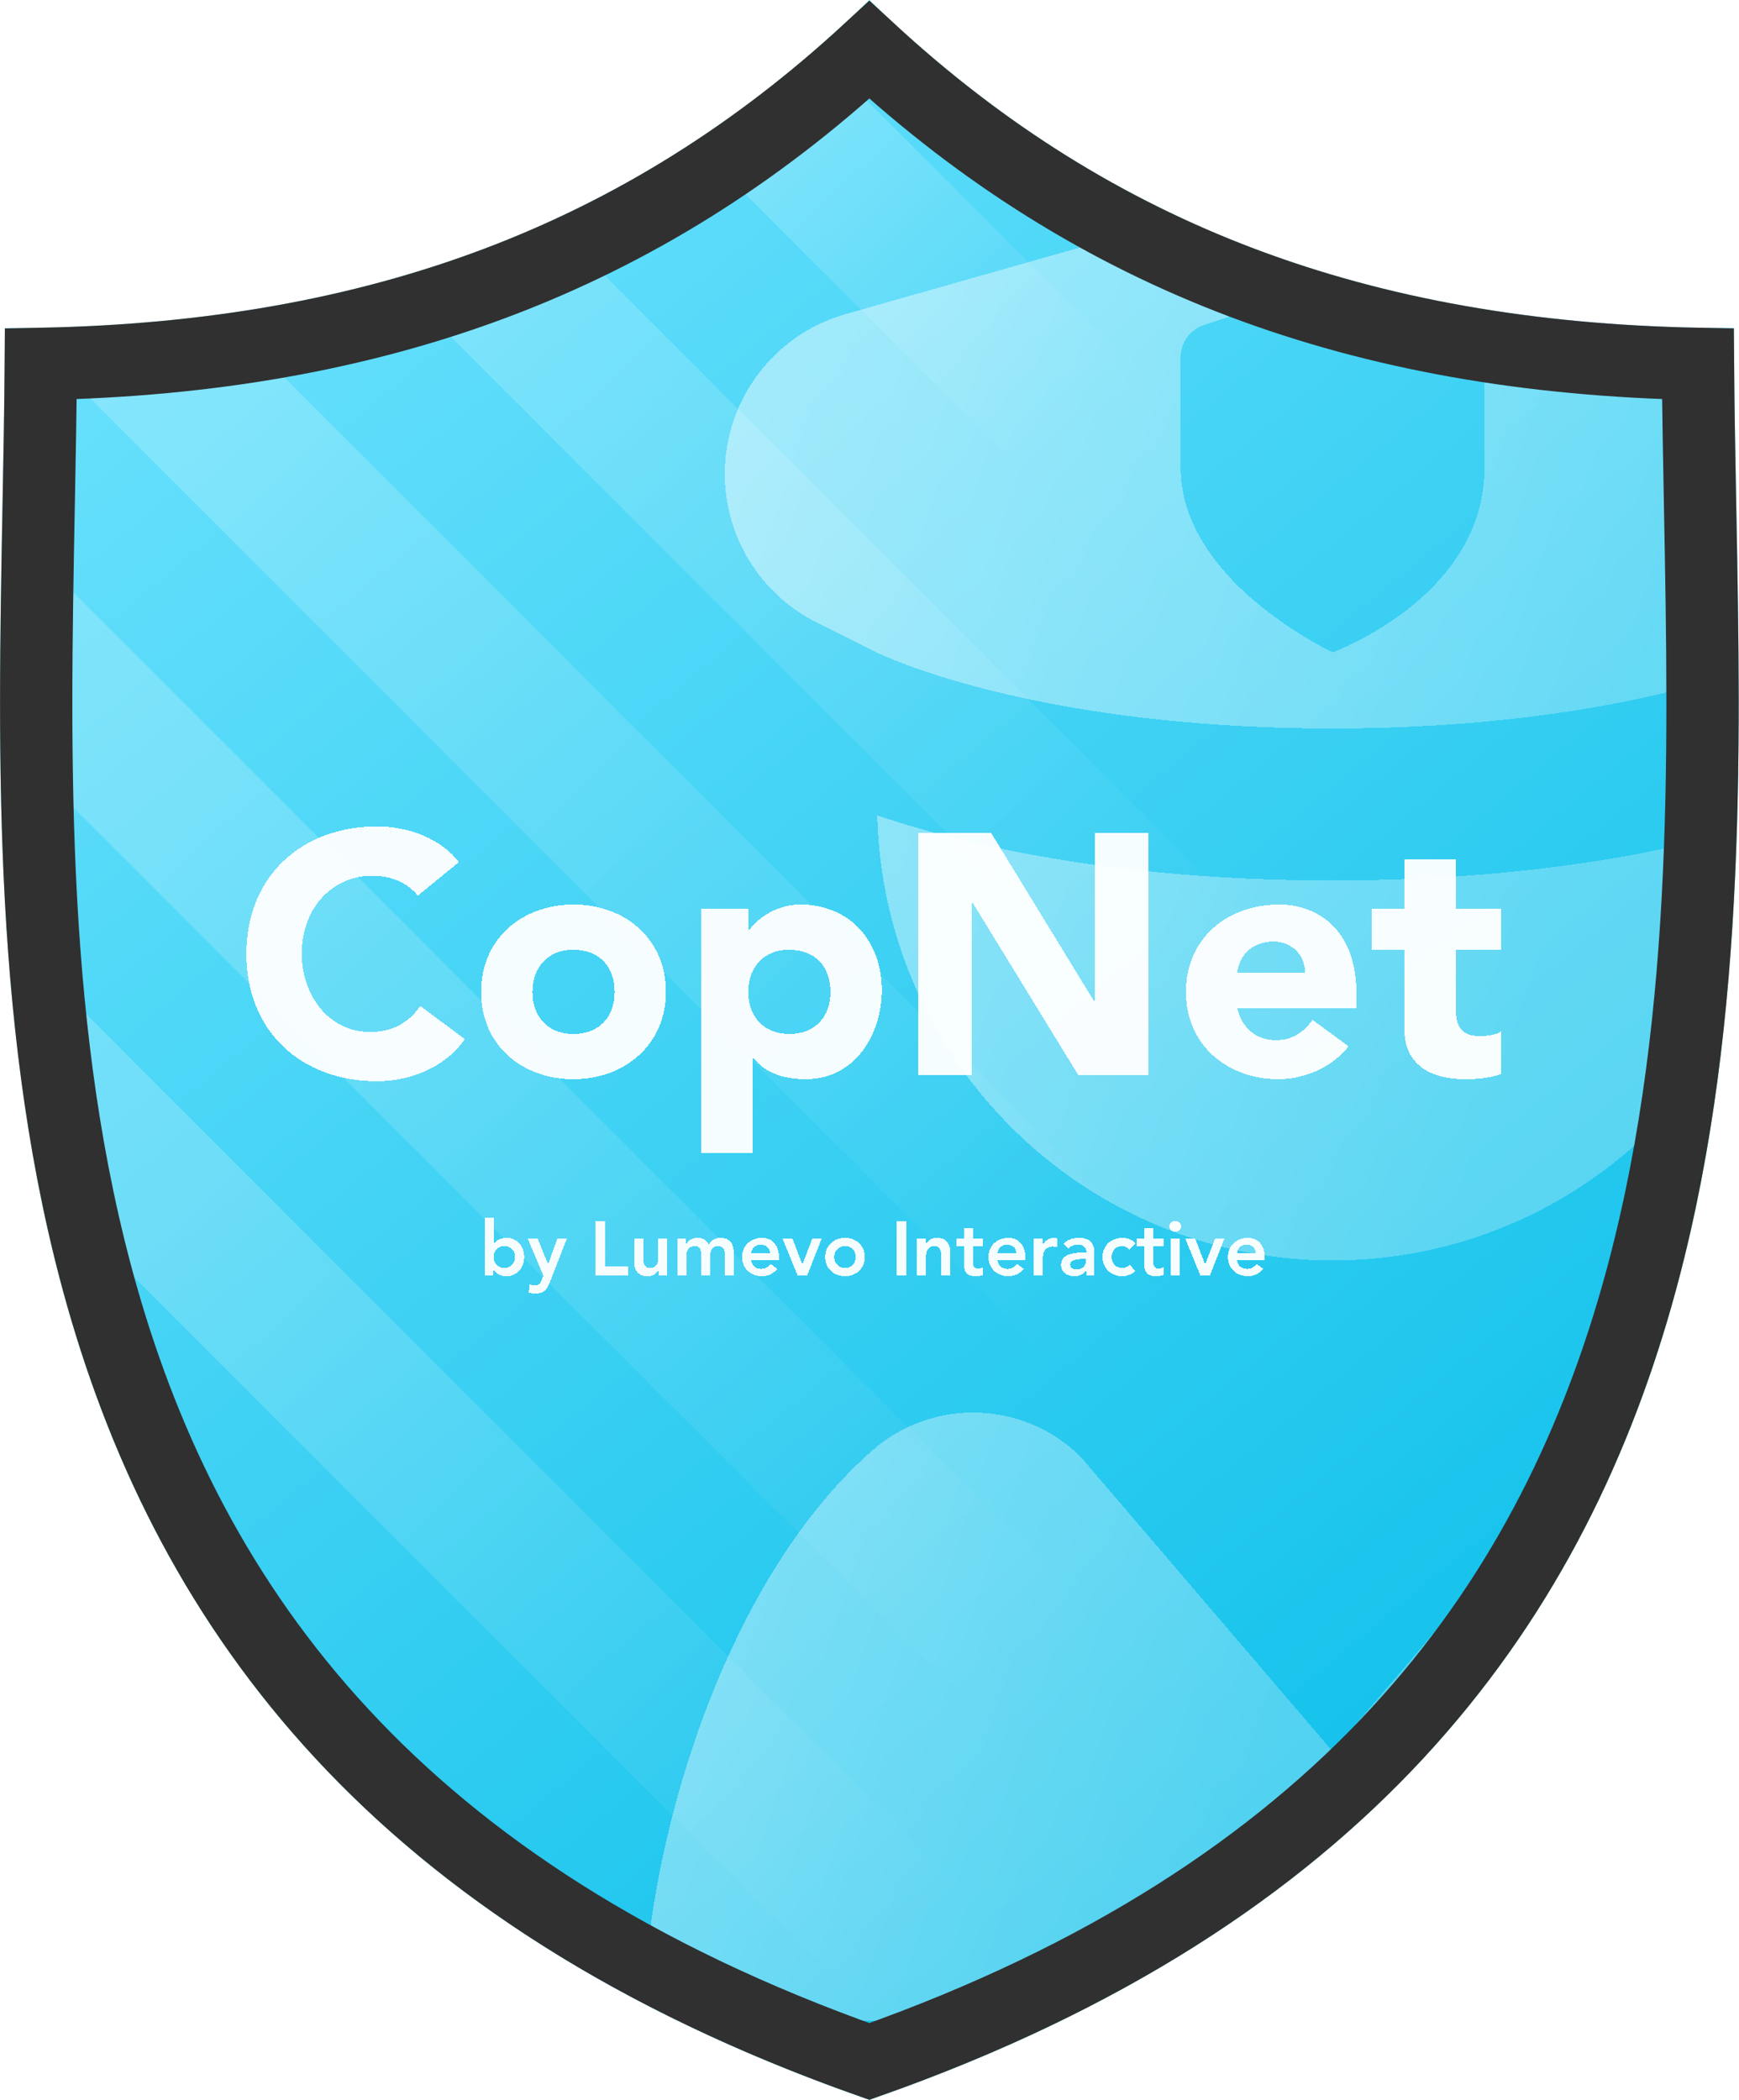 <svg width="3728" height="4500" viewBox="0 0 3728 4500" fill="none" xmlns="http://www.w3.org/2000/svg">
<g clip-path="url(#clip0_295_133)">
<path d="M3717.23 703.116C2949.37 703.116 2361.11 483.733 1863.66 0C1366.27 483.733 778.046 703.116 10.242 703.116C10.242 1962.73 -250.408 3767.24 1863.66 4500C3977.87 3767.23 3717.23 1962.73 3717.23 703.116Z" fill="url(#paint0_linear_295_133)"/>
<mask id="mask0_295_133" style="mask-type:alpha" maskUnits="userSpaceOnUse" x="0" y="0" width="3728" height="4500">
<path d="M3717.23 703.116C2949.37 703.116 2361.11 483.733 1863.66 0C1366.27 483.733 778.046 703.116 10.242 703.116C10.242 1962.73 -250.408 3767.24 1863.66 4500C3977.87 3767.23 3717.23 1962.73 3717.23 703.116Z" fill="url(#paint1_linear_295_133)"/>
</mask>
<g mask="url(#mask0_295_133)">
<line x1="-642.85" y1="1576.32" x2="2524.27" y2="4743.44" stroke="url(#paint2_linear_295_133)" stroke-opacity="0.2" stroke-width="326"/>
<line x1="-231.166" y1="1111.64" x2="2935.95" y2="4278.76" stroke="url(#paint3_linear_295_133)" stroke-opacity="0.2" stroke-width="326"/>
<line x1="172.367" y1="602.133" x2="3339.49" y2="3769.25" stroke="url(#paint4_linear_295_133)" stroke-opacity="0.2" stroke-width="326"/>
<line x1="563.671" y1="88.546" x2="3730.79" y2="3255.67" stroke="url(#paint5_linear_295_133)" stroke-opacity="0.2" stroke-width="326"/>
<line x1="938.671" y1="-473.954" x2="4105.79" y2="2693.17" stroke="url(#paint6_linear_295_133)" stroke-opacity="0.2" stroke-width="326"/>
</g>
<mask id="mask1_295_133" style="mask-type:alpha" maskUnits="userSpaceOnUse" x="0" y="0" width="3728" height="4500">
<path d="M3717.23 703.116C2949.37 703.116 2361.11 483.733 1863.66 0C1366.27 483.733 778.046 703.116 10.242 703.116C10.242 1962.73 -250.408 3767.24 1863.66 4500C3977.87 3767.23 3717.23 1962.73 3717.23 703.116Z" fill="url(#paint7_linear_295_133)"/>
</mask>
<g mask="url(#mask1_295_133)">
<g filter="url(#filter0_d_295_133)">
<path d="M3832.78 1747.43C3820.24 2275.44 3387.67 2701.17 2856.72 2701.17C2325.78 2701.17 1893.37 2275.28 1880.66 1747.43C2053.95 1806.06 2376.75 1886.84 2856.72 1886.84C3336.69 1886.84 3659.49 1806.06 3832.78 1747.43ZM4159.65 4329.84H1553.79C1507.05 4329.84 1462.58 4309.8 1431.64 4274.79C1400.86 4239.77 1386.53 4193.19 1392.23 4146.78C1432.13 3826.25 1581.48 3362.08 1870.4 3108.18C1999.88 2994.66 2195.97 3001.5 2317.31 3122.67L2856.89 3753.45L3387.67 3132.12C3517.96 3001.17 3714.38 2994.49 3843.37 3108.34C4132.13 3362.25 4281.48 3826.42 4321.54 4146.94C4327.24 4193.36 4312.91 4239.94 4282.13 4274.95C4251.19 4309.97 4206.72 4330 4159.98 4330L4159.65 4329.84ZM3901.19 673.321L3133.27 455.08C2951.67 409.64 2761.77 409.64 2580.18 455.08L1812.26 673.321C1659.33 716.806 1553.79 856.546 1553.79 1015.5C1553.79 1150.19 1629.85 1273.48 1750.37 1333.74L1879.52 1398.24C1879.52 1398.24 2205.26 1561.11 2856.72 1561.11C3508.19 1561.11 3833.92 1398.24 3833.92 1398.24L3963.07 1333.74C4083.6 1273.48 4159.65 1150.36 4159.65 1015.5C4159.65 856.546 4054.12 716.806 3901.19 673.321ZM3182.46 1001.66C3182.46 1248.08 2929.69 1368.92 2856.89 1398.24C2783.92 1361.76 2530.99 1218.44 2530.99 1001.66V765.503C2530.99 734.396 2550.86 706.871 2580.5 696.937L2856.72 605.406L3132.94 696.937C3162.59 706.709 3182.46 734.233 3182.46 765.503V1001.66Z" fill="url(#paint8_linear_295_133)" shape-rendering="crispEdges"/>
</g>
</g>
<g filter="url(#filter1_bddd_295_133)">
<path d="M808.488 1771.12C876.75 1771.12 945.012 1797.54 983.914 1847.45L895.834 1919.38C870.878 1889.29 836.38 1876.81 797.478 1876.81C716.004 1876.81 647.008 1942.14 647.008 2044.16C647.008 2130.78 702.792 2211.52 793.808 2211.52C838.582 2211.52 876.016 2193.17 900.972 2155.73L996.392 2226.93C955.288 2287.12 879.686 2317.21 808.488 2317.21C645.54 2317.21 528.1 2210.05 528.1 2044.16C528.1 1879.75 644.806 1771.12 808.488 1771.12ZM1229.49 1938.47C1339.59 1938.47 1427.67 2011.87 1427.67 2125.64C1427.67 2238.67 1338.85 2312.81 1229.49 2312.81C1119.39 2312.81 1031.31 2240.14 1031.31 2125.64C1031.31 2011.87 1119.39 1938.47 1229.49 1938.47ZM1141.41 2125.64C1141.41 2179.22 1175.17 2215.92 1229.49 2215.92C1283.07 2215.92 1317.57 2180.69 1317.57 2125.64C1317.57 2069.85 1283.07 2035.36 1228.75 2035.36C1175.17 2035.36 1141.41 2072.79 1141.41 2125.64ZM1714.92 1938.47C1822.08 1938.47 1890.35 2016.27 1890.35 2122.7C1890.35 2214.45 1834.56 2312.81 1727.4 2312.81C1688.5 2312.81 1641.52 2303.27 1614.36 2265.83H1612.89V2471.35H1502.79V1947.28H1604.09V1994.25H1605.55C1629.78 1960.49 1673.08 1938.47 1714.92 1938.47ZM1604.09 2125.64C1604.09 2179.22 1637.85 2215.92 1692.17 2215.92C1745.75 2215.92 1780.25 2180.69 1780.25 2125.64C1780.25 2069.85 1745.75 2035.36 1691.43 2035.36C1637.85 2035.36 1604.09 2072.79 1604.09 2125.64ZM2083.3 2304H1968.8V1784.33H2124.41L2345.34 2145.46H2346.81V1784.33H2461.31V2304H2311.58L2084.77 1934.06H2083.3V2304ZM2542.37 2125.64C2542.37 2012.6 2628.98 1938.47 2743.48 1938.47C2812.48 1938.47 2907.9 1981.04 2907.9 2129.31V2160.14H2652.47C2661.28 2200.51 2690.64 2229.13 2735.41 2229.13C2772.84 2229.13 2795.6 2210.05 2813.95 2185.83L2891.02 2242.34C2856.52 2287.12 2796.33 2312.81 2740.55 2312.81C2634.12 2312.81 2542.37 2242.34 2542.37 2125.64ZM2652.47 2085.27H2797.8C2797.8 2044.9 2767.71 2017.74 2729.54 2017.74C2688.43 2017.74 2656.14 2044.16 2652.47 2085.27ZM3010.82 2035.36H2940.36V1947.28H3010.82V1841.58H3120.92V1947.28H3217.81V2035.36H3120.92V2160.87C3120.92 2204.91 3136.33 2220.32 3173.03 2220.32C3194.32 2220.32 3211.94 2215.92 3217.81 2210.05V2301.8C3192.12 2310.61 3165.69 2312.81 3140.74 2312.81C3054.86 2312.81 3010.82 2271.7 3010.82 2207.85V2035.36Z" fill="white" fill-opacity="0.95" shape-rendering="crispEdges"/>
</g>
<g filter="url(#filter2_bddd_295_133)">
<path d="M1039.34 2609.77H1058.9V2664.7H1059.39C1065.91 2656.39 1075.53 2652.8 1085.96 2652.8C1109.1 2652.8 1123.77 2671.71 1123.77 2693.88C1123.77 2717.19 1108.94 2734.96 1085.31 2734.96C1074.38 2734.96 1064.12 2730.72 1058.25 2721.26H1057.92V2733H1039.34V2609.77ZM1058.25 2693.88C1058.25 2707.08 1067.86 2717.35 1081.23 2717.35C1094.6 2717.35 1104.21 2707.08 1104.21 2693.88C1104.21 2680.02 1094.27 2670.41 1081.07 2670.41C1068.03 2670.41 1058.25 2680.51 1058.25 2693.88ZM1131.42 2654.76H1152.93L1174.77 2709.04H1175.1L1194.66 2654.76H1215.03L1179.34 2746.37C1172.98 2762.5 1167.76 2772.12 1148.2 2772.12C1143.15 2772.12 1138.1 2771.47 1133.21 2770.16L1135.65 2752.56C1138.75 2753.7 1142.17 2754.52 1145.6 2754.52C1155.87 2754.52 1157.82 2750.77 1161.41 2742.13L1164.83 2733.65L1131.42 2654.76ZM1297.1 2617.6V2714.42H1346.16V2733H1276.56V2617.6H1297.1ZM1359.29 2654.76H1378.85V2695.18C1378.85 2710.83 1383.74 2717.35 1393.2 2717.35C1404.77 2717.35 1411.13 2709.53 1411.13 2697.47V2654.76H1430.69V2733H1412.1V2720.45H1411.78C1407.21 2730.23 1398.9 2734.96 1387.82 2734.96C1365 2734.96 1359.29 2717.68 1359.29 2704.8V2654.76ZM1471.63 2733H1452.07V2654.76H1470.66V2666.98H1470.98C1475.22 2658.18 1483.53 2652.8 1494.94 2652.8C1507 2652.8 1515.32 2657.53 1519.39 2667.31C1525.1 2657.37 1533.41 2652.8 1545.15 2652.8C1564.38 2652.8 1573.35 2665.35 1573.35 2686.87V2733H1553.79V2688.17C1553.79 2676.6 1549.06 2670.41 1539.28 2670.41C1529.01 2670.41 1522.49 2677.91 1522.49 2690.62V2733H1502.93V2685.89C1502.93 2678.07 1499.83 2670.41 1489.56 2670.41C1477.5 2670.41 1471.63 2679.05 1471.63 2690.29V2733ZM1633.35 2652.8C1658.12 2652.8 1670.02 2671.55 1670.02 2695.18V2700.73H1610.37C1611.67 2711.97 1620.15 2719.31 1631.39 2719.31C1640.19 2719.31 1646.88 2715.56 1652.42 2708.71L1666.44 2719.31C1657.96 2729.74 1646.71 2734.96 1633.35 2734.96C1609.39 2734.96 1590.81 2718.33 1590.81 2693.88C1590.81 2669.59 1609.39 2652.8 1633.35 2652.8ZM1610.37 2686.06H1650.46C1650.3 2673.83 1641.99 2667.47 1630.41 2667.47C1618.84 2667.47 1611.83 2674.97 1610.37 2686.06ZM1677.72 2654.76H1699.07L1719.94 2709.53H1720.26L1741.29 2654.76H1761.34L1730.53 2733H1709.67L1677.72 2654.76ZM1811.47 2652.8C1835.43 2652.8 1854.01 2669.43 1854.01 2693.88C1854.01 2718.33 1835.43 2734.96 1811.47 2734.96C1787.51 2734.96 1768.93 2718.33 1768.93 2693.88C1768.93 2669.59 1787.67 2652.8 1811.47 2652.8ZM1788.49 2693.88C1788.49 2707.41 1798.27 2717.35 1811.47 2717.35C1825.16 2717.35 1834.45 2706.92 1834.45 2693.88C1834.45 2680.35 1824.67 2670.41 1811.31 2670.41C1798.27 2670.41 1788.49 2680.51 1788.49 2693.88ZM1942.4 2617.6V2733H1921.86V2617.6H1942.4ZM1985.48 2733H1965.92V2654.76H1984.51V2667.31H1984.83C1989.56 2657.04 1998.52 2652.8 2008.79 2652.8C2032.1 2652.8 2037.32 2670.9 2037.32 2682.96V2733H2017.76V2692.41C2017.76 2676.76 2012.71 2670.41 2003.41 2670.41C1990.86 2670.41 1985.48 2679.54 1985.48 2689.97V2733ZM2066.53 2671.39H2050.39V2654.76H2066.53V2632.1H2086.09V2654.76H2107.61V2671.39H2086.09V2706.1C2086.09 2714.42 2089.35 2718.33 2097.01 2718.33C2101.9 2718.33 2105.98 2717.19 2107.61 2715.88V2732.35C2103.86 2734.14 2096.52 2734.96 2092.12 2734.96C2073.7 2734.96 2066.53 2727.78 2066.53 2708.06V2671.39ZM2161.51 2652.8C2186.28 2652.8 2198.18 2671.55 2198.18 2695.18V2700.73H2138.52C2139.83 2711.97 2148.3 2719.31 2159.55 2719.31C2168.35 2719.31 2175.04 2715.56 2180.58 2708.71L2194.6 2719.31C2186.12 2729.74 2174.87 2734.96 2161.51 2734.96C2137.55 2734.96 2118.96 2718.33 2118.96 2693.88C2118.96 2669.59 2137.55 2652.8 2161.51 2652.8ZM2138.52 2686.06H2178.62C2178.46 2673.83 2170.15 2667.47 2158.57 2667.47C2147 2667.47 2139.99 2674.97 2138.52 2686.06ZM2216.47 2733V2654.76H2236.03V2667.15H2236.36C2240.6 2658.18 2249.24 2652.8 2259.51 2652.8C2262.44 2652.8 2263.91 2653.29 2266.51 2653.94V2672.85C2262.77 2671.87 2259.99 2671.39 2257.06 2671.39C2242.23 2671.39 2236.03 2681.82 2236.03 2692.25V2733H2216.47ZM2303.14 2734.96C2287 2734.96 2274.61 2725.83 2274.61 2711.48C2274.61 2693.39 2289.12 2684.26 2322.7 2684.26H2328.73V2681.98C2328.73 2672.85 2321.56 2667.47 2310.8 2667.47C2302.65 2667.47 2295.31 2670.73 2289.93 2675.62L2279.66 2665.35C2286.67 2658.18 2297.59 2652.8 2312.92 2652.8C2339.65 2652.8 2346.33 2667.8 2346.33 2686.22V2733H2328.73V2722.24H2328.24C2322.7 2731.04 2313.57 2734.96 2303.14 2734.96ZM2321.88 2697.95C2304.6 2697.95 2294.17 2701.7 2294.17 2710.02C2294.17 2716.7 2300.69 2720.29 2308.03 2720.29C2321.39 2720.29 2327.59 2712.79 2327.59 2702.84V2697.95H2321.88ZM2406.01 2652.8C2416.6 2652.8 2427.2 2656.72 2434.37 2664.7L2420.84 2678.23C2416.93 2674.16 2411.87 2670.41 2406.01 2670.41C2391.83 2670.41 2383.02 2681.33 2383.02 2693.88C2383.02 2707.41 2392.8 2717.35 2406.01 2717.35C2411.87 2717.35 2417.58 2714.74 2421.17 2710.02L2434.21 2724.03C2427.69 2730.39 2416.11 2734.96 2406.01 2734.96C2382.05 2734.96 2363.46 2718.17 2363.46 2693.88C2363.46 2670.9 2380.74 2652.8 2406.01 2652.8ZM2453.02 2671.39H2436.88V2654.76H2453.02V2632.1H2472.58V2654.76H2494.1V2671.39H2472.58V2706.1C2472.58 2714.42 2475.84 2718.33 2483.5 2718.33C2488.39 2718.33 2492.47 2717.19 2494.1 2715.88V2732.35C2490.35 2734.14 2483.01 2734.96 2478.61 2734.96C2460.19 2734.96 2453.02 2727.78 2453.02 2708.06V2671.39ZM2519.31 2616.45C2526.48 2616.45 2532.02 2621.51 2532.02 2628.19C2532.02 2635.2 2526.32 2639.93 2519.31 2639.93C2512.3 2639.93 2506.92 2634.55 2506.92 2628.19C2506.92 2621.83 2512.3 2616.45 2519.31 2616.45ZM2529.25 2654.76V2733H2509.69V2654.76H2529.25ZM2541.11 2654.76H2562.46L2583.33 2709.53H2583.65L2604.68 2654.76H2624.73L2593.92 2733H2573.06L2541.11 2654.76ZM2674.86 2652.8C2699.64 2652.8 2711.54 2671.55 2711.54 2695.18V2700.73H2651.88C2653.18 2711.97 2661.66 2719.31 2672.91 2719.31C2681.71 2719.31 2688.39 2715.56 2693.93 2708.71L2707.95 2719.31C2699.47 2729.74 2688.23 2734.96 2674.86 2734.96C2650.9 2734.96 2632.32 2718.33 2632.32 2693.88C2632.32 2669.59 2650.9 2652.8 2674.86 2652.8ZM2651.88 2686.06H2691.98C2691.81 2673.83 2683.5 2667.47 2671.93 2667.47C2660.35 2667.47 2653.35 2674.97 2651.88 2686.06Z" fill="white" fill-opacity="0.95" shape-rendering="crispEdges"/>
</g>
<path d="M1863.66 106.769C2348.86 554.765 2918.86 765.95 3640.02 779.877C3640.73 879.815 3642.66 982.194 3644.62 1086.38C3654.89 1630.78 3666.09 2224.59 3508.73 2777.93C3317.94 3448.81 2878.22 4058.75 1863.66 4417.88C849.178 4058.76 409.489 3448.82 218.721 2777.93C61.381 2224.61 72.582 1630.81 82.852 1086.42C84.818 982.217 86.749 879.827 87.458 779.877C808.558 765.949 1378.52 554.764 1863.66 106.769Z" stroke="#303030" stroke-width="155"/>
</g>
<defs>
<filter id="filter0_d_295_133" x="1141" y="171" width="3431.77" height="4409" filterUnits="userSpaceOnUse" color-interpolation-filters="sRGB">
<feFlood flood-opacity="0" result="BackgroundImageFix"/>
<feColorMatrix in="SourceAlpha" type="matrix" values="0 0 0 0 0 0 0 0 0 0 0 0 0 0 0 0 0 0 127 0" result="hardAlpha"/>
<feOffset/>
<feGaussianBlur stdDeviation="125"/>
<feComposite in2="hardAlpha" operator="out"/>
<feColorMatrix type="matrix" values="0 0 0 0 0 0 0 0 0 0 0 0 0 0 0 0 0 0 0.15 0"/>
<feBlend mode="normal" in2="BackgroundImageFix" result="effect1_dropShadow_295_133"/>
<feBlend mode="normal" in="SourceGraphic" in2="effect1_dropShadow_295_133" result="shape"/>
</filter>
<filter id="filter1_bddd_295_133" x="278.1" y="1521.12" width="3189.71" height="1200.24" filterUnits="userSpaceOnUse" color-interpolation-filters="sRGB">
<feFlood flood-opacity="0" result="BackgroundImageFix"/>
<feGaussianBlur in="BackgroundImageFix" stdDeviation="75"/>
<feComposite in2="SourceAlpha" operator="in" result="effect1_backgroundBlur_295_133"/>
<feColorMatrix in="SourceAlpha" type="matrix" values="0 0 0 0 0 0 0 0 0 0 0 0 0 0 0 0 0 0 127 0" result="hardAlpha"/>
<feOffset/>
<feGaussianBlur stdDeviation="25"/>
<feColorMatrix type="matrix" values="0 0 0 0 1 0 0 0 0 1 0 0 0 0 1 0 0 0 0.25 0"/>
<feBlend mode="normal" in2="effect1_backgroundBlur_295_133" result="effect2_dropShadow_295_133"/>
<feColorMatrix in="SourceAlpha" type="matrix" values="0 0 0 0 0 0 0 0 0 0 0 0 0 0 0 0 0 0 127 0" result="hardAlpha"/>
<feOffset/>
<feGaussianBlur stdDeviation="62.5"/>
<feComposite in2="hardAlpha" operator="out"/>
<feColorMatrix type="matrix" values="0 0 0 0 0 0 0 0 0 0 0 0 0 0 0 0 0 0 0.25 0"/>
<feBlend mode="normal" in2="effect2_dropShadow_295_133" result="effect3_dropShadow_295_133"/>
<feColorMatrix in="SourceAlpha" type="matrix" values="0 0 0 0 0 0 0 0 0 0 0 0 0 0 0 0 0 0 127 0" result="hardAlpha"/>
<feOffset/>
<feGaussianBlur stdDeviation="125"/>
<feComposite in2="hardAlpha" operator="out"/>
<feColorMatrix type="matrix" values="0 0 0 0 0 0 0 0 0 0 0 0 0 0 0 0 0 0 0.6 0"/>
<feBlend mode="normal" in2="effect3_dropShadow_295_133" result="effect4_dropShadow_295_133"/>
<feBlend mode="normal" in="SourceGraphic" in2="effect4_dropShadow_295_133" result="shape"/>
</filter>
<filter id="filter2_bddd_295_133" x="889.34" y="2459.77" width="1972.2" height="462.348" filterUnits="userSpaceOnUse" color-interpolation-filters="sRGB">
<feFlood flood-opacity="0" result="BackgroundImageFix"/>
<feGaussianBlur in="BackgroundImageFix" stdDeviation="75"/>
<feComposite in2="SourceAlpha" operator="in" result="effect1_backgroundBlur_295_133"/>
<feColorMatrix in="SourceAlpha" type="matrix" values="0 0 0 0 0 0 0 0 0 0 0 0 0 0 0 0 0 0 127 0" result="hardAlpha"/>
<feOffset/>
<feGaussianBlur stdDeviation="25"/>
<feColorMatrix type="matrix" values="0 0 0 0 1 0 0 0 0 1 0 0 0 0 1 0 0 0 0.25 0"/>
<feBlend mode="normal" in2="effect1_backgroundBlur_295_133" result="effect2_dropShadow_295_133"/>
<feColorMatrix in="SourceAlpha" type="matrix" values="0 0 0 0 0 0 0 0 0 0 0 0 0 0 0 0 0 0 127 0" result="hardAlpha"/>
<feOffset/>
<feGaussianBlur stdDeviation="62.5"/>
<feComposite in2="hardAlpha" operator="out"/>
<feColorMatrix type="matrix" values="0 0 0 0 0 0 0 0 0 0 0 0 0 0 0 0 0 0 0.25 0"/>
<feBlend mode="normal" in2="effect2_dropShadow_295_133" result="effect3_dropShadow_295_133"/>
<feColorMatrix in="SourceAlpha" type="matrix" values="0 0 0 0 0 0 0 0 0 0 0 0 0 0 0 0 0 0 127 0" result="hardAlpha"/>
<feOffset/>
<feGaussianBlur stdDeviation="50"/>
<feComposite in2="hardAlpha" operator="out"/>
<feColorMatrix type="matrix" values="0 0 0 0 0 0 0 0 0 0 0 0 0 0 0 0 0 0 0.6 0"/>
<feBlend mode="normal" in2="effect3_dropShadow_295_133" result="effect4_dropShadow_295_133"/>
<feBlend mode="normal" in="SourceGraphic" in2="effect4_dropShadow_295_133" result="shape"/>
</filter>
<linearGradient id="paint0_linear_295_133" x1="0.043" y1="0" x2="3725.59" y2="4500" gradientUnits="userSpaceOnUse">
<stop stop-color="#75E5FF"/>
<stop offset="1" stop-color="#00BBE7"/>
</linearGradient>
<linearGradient id="paint1_linear_295_133" x1="0.043" y1="0" x2="3725.59" y2="4500" gradientUnits="userSpaceOnUse">
<stop stop-color="#75E5FF"/>
<stop offset="1" stop-color="#00BBE7"/>
</linearGradient>
<linearGradient id="paint2_linear_295_133" x1="-758.109" y1="1691.58" x2="2409.01" y2="4858.7" gradientUnits="userSpaceOnUse">
<stop offset="0.323" stop-color="white"/>
<stop offset="0.818" stop-color="white" stop-opacity="0"/>
</linearGradient>
<linearGradient id="paint3_linear_295_133" x1="-346.424" y1="1226.9" x2="2820.7" y2="4394.02" gradientUnits="userSpaceOnUse">
<stop offset="0.188" stop-color="white"/>
<stop offset="0.771" stop-color="white" stop-opacity="0"/>
</linearGradient>
<linearGradient id="paint4_linear_295_133" x1="57.108" y1="717.392" x2="3224.23" y2="3884.51" gradientUnits="userSpaceOnUse">
<stop offset="0.104" stop-color="white"/>
<stop offset="0.698" stop-color="white" stop-opacity="0"/>
</linearGradient>
<linearGradient id="paint5_linear_295_133" x1="448.413" y1="203.805" x2="3615.53" y2="3370.92" gradientUnits="userSpaceOnUse">
<stop offset="0.141" stop-color="white"/>
<stop offset="0.646" stop-color="white" stop-opacity="0"/>
</linearGradient>
<linearGradient id="paint6_linear_295_133" x1="823.413" y1="-358.695" x2="3990.53" y2="2808.42" gradientUnits="userSpaceOnUse">
<stop offset="0.24" stop-color="white"/>
<stop offset="0.432" stop-color="white" stop-opacity="0"/>
</linearGradient>
<linearGradient id="paint7_linear_295_133" x1="0.043" y1="0" x2="3725.59" y2="4500" gradientUnits="userSpaceOnUse">
<stop stop-color="#75E5FF"/>
<stop offset="1" stop-color="#00BBE7"/>
</linearGradient>
<linearGradient id="paint8_linear_295_133" x1="1282.67" y1="421.038" x2="3612.1" y2="1214.72" gradientUnits="userSpaceOnUse">
<stop stop-color="white" stop-opacity="0.5"/>
<stop offset="1" stop-color="white" stop-opacity="0.25"/>
</linearGradient>
<clipPath id="clip0_295_133">
<rect width="3728" height="4500" fill="white"/>
</clipPath>
</defs>
</svg>
